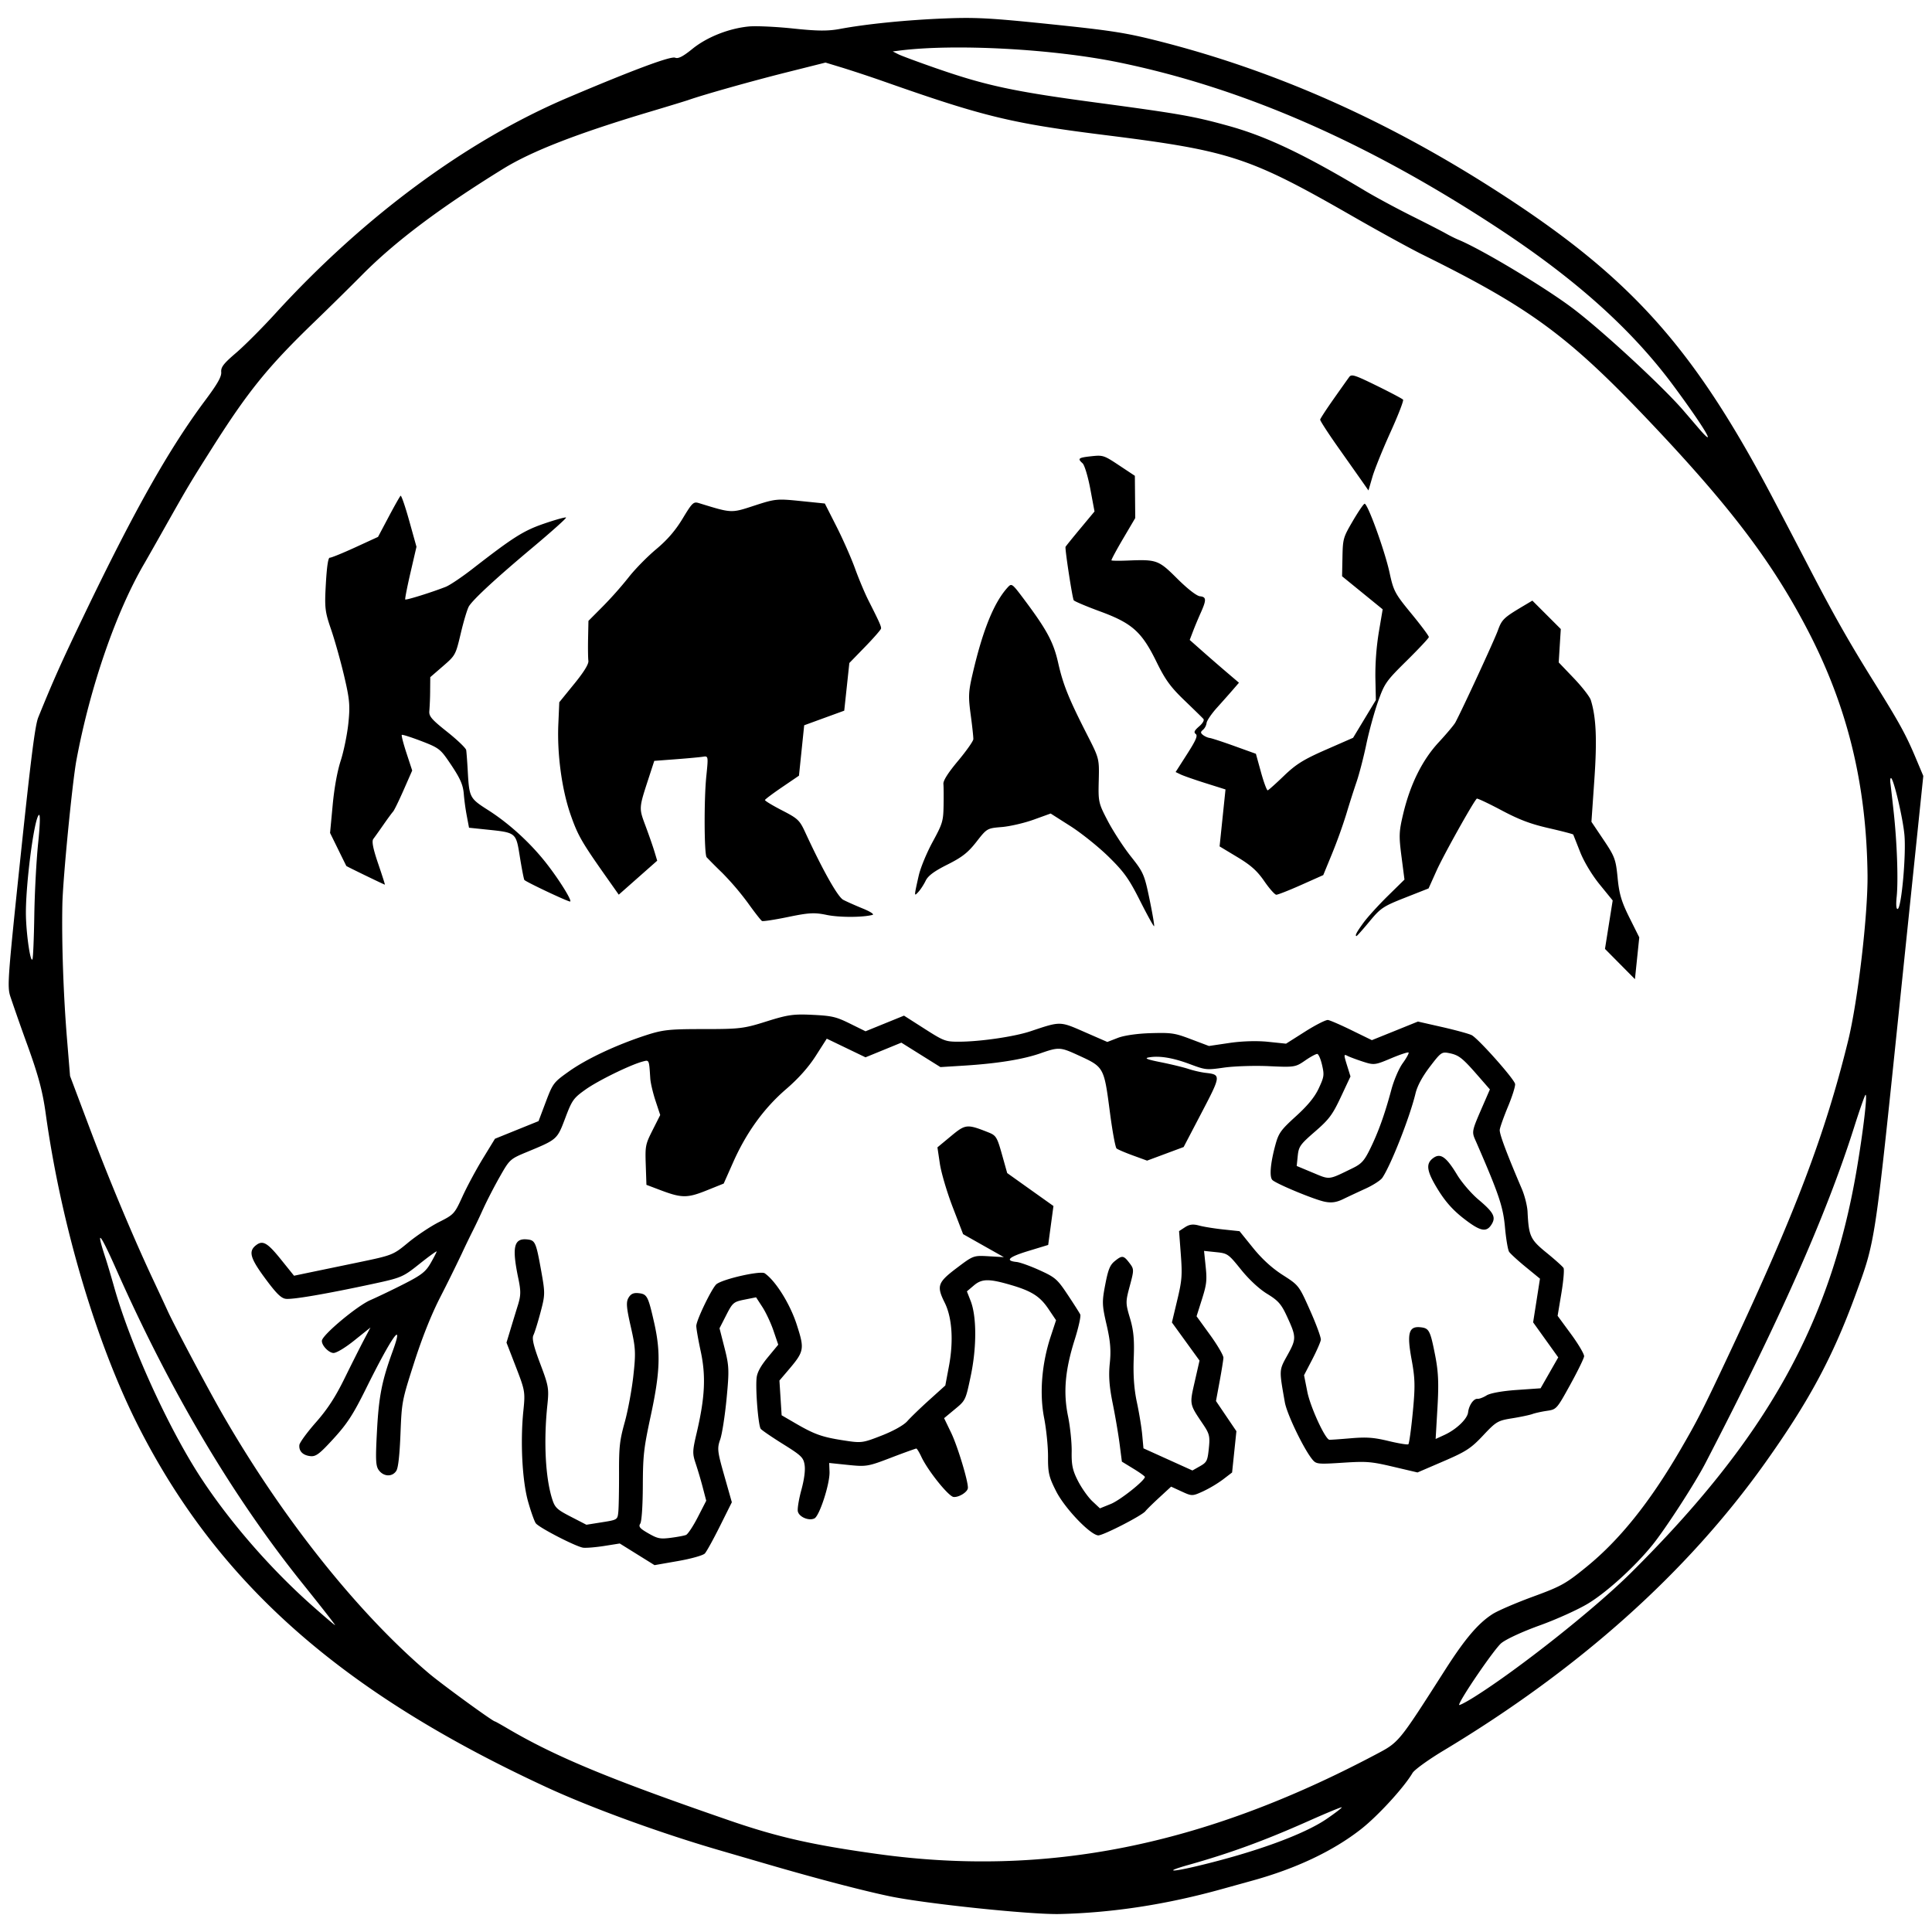 <svg xmlns="http://www.w3.org/2000/svg" width="1110" height="1110"><path d="M21.97 412.205c8.733-21.52 13.258-31.627 26.315-58.806 28.94-60.265 48.86-95.56 69.646-123.418 7.027-9.405 9.39-13.59 9.173-16.184-.247-2.857 1.313-4.896 8.51-11.05 4.848-4.154 14.878-14.191 22.29-22.314C209.02 124.414 268.12 80.78 326.285 56.08c37.642-15.983 59.177-23.99 61.617-22.932 1.714.749 4.502-.68 9.884-5.05 8.339-6.772 20.901-11.76 32.43-12.887 4.115-.394 15.573.131 25.472 1.174 13.93 1.474 19.998 1.528 26.917.231 15.242-2.834 38.043-5.127 59.894-6.007 18.038-.734 26.562-.27 60.96 3.29 34.168 3.536 42.947 4.88 60.335 9.234 65.98 16.5 129.125 44.104 191.668 83.77 80.148 50.837 116.523 90.841 163.222 179.52a8958.165 8958.165 0 0121.203 40.592c13.744 26.484 22.546 42.012 36.97 65.122 14.276 22.894 18.13 29.89 23.666 43.031l4.478 10.633-13.389 129.178c-14.616 141.093-14.084 137.572-25.558 168.944-13.126 35.858-26.715 61.122-51.933 96.563-44.808 62.975-106.81 118.446-184.75 165.268-8.725 5.243-16.755 11.05-17.851 12.91-4.865 8.285-19.867 24.655-29.573 32.252-16.022 12.548-37.194 22.585-62.289 29.527l-18.029 4.996c-31.704 8.786-62.35 13.489-92.749 14.23-16.709.402-77.553-5.96-97.96-10.254-15.621-3.281-41.48-10.053-69.509-18.215l-28.77-8.377c-33.618-9.791-73.213-24.245-98.655-36.013C196.543 972.49 125.807 910.086 79.95 820.34c-24.407-47.787-44.792-116.36-53.71-180.695-1.737-12.562-4.162-21.642-10.346-38.792a1305.915 1305.915 0 01-9.984-28.422c-1.8-5.683-1.452-10.378 5.891-80.225 5.977-56.806 8.355-75.546 10.17-79.993zm-7.057 114.693c.386 11.66 2.672 26.508 3.737 24.207.378-.803.85-12.154 1.058-25.218.208-13.065 1.189-31.635 2.193-41.279 1.135-10.949 1.297-17.103.432-16.392-2.864 2.355-7.945 42.521-7.412 58.682zm20.925-7.505c-.463 21.851.587 52.32 2.68 77.739l1.729 21.064 11.119 29.534c11.242 29.866 25.248 63.315 36.807 87.915 3.475 7.405 7.127 15.25 8.115 17.435 3.63 8.053 23.157 44.815 31.55 59.424 34.399 59.81 77.793 114.3 118.6 148.914 7.212 6.115 36.507 27.465 37.897 27.604.254 0 3.49 1.83 7.18 4 27.72 16.307 58.644 29.132 127.588 52.906 27.782 9.575 47.819 14.107 85.399 19.304 96.331 13.296 186.548-4.71 285.412-56.953 14.053-7.428 13.127-6.293 40.537-49.154 11.312-17.682 18.871-26.546 27.118-31.812 2.996-1.915 13.435-6.409 23.21-9.992 16.3-5.976 18.864-7.412 31.086-17.404 18.81-15.38 36.075-36.931 53.41-66.69 10.114-17.357 13.095-23.24 28.916-56.952 37.286-79.453 54.397-124.569 67.593-178.232 5.62-22.855 11.458-72.813 11.172-95.653-.64-52.026-11.559-96.547-34.452-140.497-20.338-39.04-44.321-70.69-90.325-119.226-47.054-49.64-68.844-65.693-130.769-96.316-7.05-3.483-25.064-13.366-40.035-21.96-59.578-34.182-70.458-37.757-142.127-46.737-53.98-6.757-69.817-10.579-126.832-30.631a752.988 752.988 0 00-24.214-8.053l-9.922-3.02-22.693 5.699c-19.682 4.942-47.247 12.71-56.057 15.798-1.544.54-11.25 3.505-21.566 6.586-42.097 12.555-68.388 22.77-84.92 32.97-36.267 22.392-62.08 41.804-81.074 61-6.988 7.049-19.126 19.01-26.97 26.576-26.979 26.006-38.376 40.05-59.208 72.952-12.918 20.407-13.844 21.975-27.928 46.945a2992.485 2992.485 0 01-10.825 19.08c-16.293 27.743-31.257 71.036-39.125 113.149-2.362 12.694-7.767 67.971-8.076 82.696zm111.095 196.169c3.945-3.204 6.602-1.73 14.431 7.992l7.567 9.396 7.752-1.621 28.415-5.891c20.539-4.263 20.693-4.324 29.48-11.582 4.865-4 12.802-9.29 17.643-11.737 8.579-4.324 8.919-4.695 13.513-14.748 2.579-5.667 7.837-15.442 11.667-21.712l6.972-11.405 12.517-5.065 12.524-5.065 4.17-11.05c4.045-10.686 4.478-11.265 13.31-17.527 10.131-7.196 27.026-15.134 43.966-20.678 9.953-3.243 13.513-3.636 33.364-3.629 20.77 0 23.141-.285 36.16-4.4 12.222-3.846 15.458-4.31 26.46-3.777 11.166.549 13.505 1.097 21.481 5.027l8.957 4.417 11.042-4.494 11.057-4.494 11.72 7.49c11.104 7.096 12.139 7.49 19.66 7.482 12.215 0 31.981-2.88 41.262-5.984 17.443-5.838 16.763-5.853 31.195.463l12.98 5.667 6.091-2.355c3.63-1.397 11.289-2.494 18.964-2.702 11.891-.324 13.66-.077 23.102 3.513l10.231 3.86 11.783-1.744c7.196-1.066 15.806-1.32 22.137-.664l10.37 1.08 10.964-6.949c6.038-3.822 11.938-6.818 13.127-6.655 1.173.162 7.335 2.833 13.674 5.945l11.544 5.637 13.234-5.336 13.234-5.35 13.938 3.165c7.66 1.745 15.272 3.822 16.917 4.633 3.637 1.776 24.338 25.017 24.963 28.028.247 1.182-1.575 7.02-4.046 12.972-2.47 5.946-4.617 11.968-4.764 13.39-.24 2.316 3.869 13.319 12.67 33.927 1.661 3.876 3.144 9.79 3.306 13.142.687 14.076 1.56 15.96 10.94 23.596 4.842 3.938 9.22 7.876 9.73 8.725.51.865-.047 7.405-1.236 14.532l-2.162 12.964 7.722 10.517c4.246 5.783 7.62 11.52 7.505 12.74-.124 1.235-3.722 8.601-8.007 16.37-7.69 13.944-7.868 14.145-13.335 14.948-3.05.44-6.81 1.274-8.347 1.837-1.544.564-6.764 1.668-11.597 2.448-8.347 1.344-9.212 1.853-16.748 9.868-6.965 7.412-9.783 9.25-22.817 14.856l-14.87 6.4-13.961-3.28c-12.717-2.997-15.304-3.197-28.94-2.317-13.698.896-15.157.78-17.095-1.375-4.772-5.312-14.995-26.337-16.23-33.387-3.336-18.994-3.382-18.207 1.56-27.14 5.15-9.312 5.126-10.378-.448-22.415-3.166-6.834-4.95-8.841-11.258-12.702-4.587-2.803-10.409-8.208-15.01-13.922-7.297-9.057-7.714-9.35-14.385-10.038l-6.872-.718.934 9.034c.818 7.884.54 10.278-2.147 18.779l-3.088 9.744 7.768 10.717c4.27 5.9 7.72 11.806 7.66 13.127-.055 1.312-1.043 7.443-2.186 13.62l-2.085 11.235 5.86 8.663 5.869 8.671-1.235 11.86-1.236 11.86-5.22 4a71.57 71.57 0 01-11.481 6.841c-6.154 2.803-6.363 2.803-12.3.077l-6.046-2.78-6.78 6.247c-3.729 3.436-7.304 6.95-7.953 7.814-1.876 2.525-24.677 14.208-27.202 13.945-4.764-.494-19.149-15.597-24.067-25.249-4.185-8.223-4.772-10.694-4.71-19.86.038-5.76-.973-15.843-2.255-22.414-2.741-14.015-1.359-31.11 3.776-46.715l3.088-9.381-4.409-6.54c-4.81-7.135-9.605-10.2-21.35-13.651-12.724-3.745-16.832-3.707-21.41.17l-4.054 3.435 2.139 5.46c3.505 8.94 3.544 26.576.092 43.046-2.95 14.068-2.98 14.13-9.15 19.226l-6.177 5.127 4.054 8.401c3.714 7.706 9.953 28.338 9.605 31.789-.231 2.309-5.212 5.39-8.207 5.08-2.92-.3-14.825-15.156-18.547-23.14-1.182-2.525-2.463-4.633-2.857-4.672-.386 0-6.91 2.317-14.5 5.235-13.228 5.081-14.27 5.25-24.686 4.178l-10.88-1.128.194 5.073c.247 6.78-5.753 25.334-8.664 26.77-3.212 1.59-8.88-.818-9.551-4.069-.309-1.506.594-7.026 2.023-12.246 1.652-6.084 2.332-11.227 1.884-14.292-.641-4.34-1.807-5.482-12.354-12.061-6.409-4-12.2-7.953-12.856-8.787-1.39-1.753-3.081-22.276-2.394-29.164.309-3.22 2.316-6.918 6.455-11.93l5.992-7.257-2.733-8.023c-1.498-4.409-4.37-10.532-6.37-13.605l-3.637-5.59-6.64 1.328c-6.278 1.259-6.834 1.73-10.502 8.895l-3.86 7.567 2.88 11.296c2.64 10.355 2.74 12.802 1.173 29.164-.942 9.814-2.586 20.369-3.667 23.442-1.807 5.142-1.622 6.795 2.37 20.817l4.324 15.234-6.849 13.744c-3.768 7.552-7.667 14.624-8.671 15.698-1.004 1.08-7.914 3.026-15.358 4.324l-13.535 2.37-9.992-6.216-9.991-6.223-8.772 1.39c-4.818.764-10.285 1.235-12.138 1.042-3.845-.401-25.14-11.327-27.295-14.006-.78-.973-2.78-6.54-4.432-12.378-3.397-11.968-4.57-34.499-2.733-52.374 1.096-10.678.942-11.566-4.285-25.079l-5.42-14.014 2.254-7.451c1.235-4.108 3.173-10.44 4.308-14.084 1.722-5.56 1.753-8.046.224-15.389-3.76-17.983-2.571-23.148 5.127-22.353 4.594.479 5.065 1.544 8.077 18.354 2.239 12.508 2.231 13.466-.44 23.527-1.53 5.768-3.36 11.682-4.077 13.126-.942 1.93.116 6.393 3.884 16.346 4.864 12.856 5.119 14.339 4.115 23.921-2.177 20.801-1.12 41.502 2.749 53.787 1.583 5.034 2.726 6.123 10.733 10.246l8.956 4.618 8.957-1.421c8.903-1.413 8.957-1.444 9.397-6.139.247-2.602.425-12.531.402-22.067-.047-15.211.355-18.794 3.273-29.295 1.83-6.579 4.054-18.555 4.942-26.616 1.467-13.25 1.336-15.944-1.467-28.237-2.533-11.126-2.764-14.137-1.297-16.64 1.29-2.192 2.864-2.933 5.652-2.648 4.996.518 5.567 1.583 8.988 16.586 3.937 17.311 3.544 28.654-1.869 53.849-4.038 18.801-4.478 22.631-4.556 40.305-.046 11.436-.656 20.408-1.467 21.666-1.135 1.753-.278 2.78 4.633 5.59 5.366 3.074 6.772 3.352 12.88 2.58 3.767-.48 7.72-1.22 8.77-1.653 1.059-.424 4.1-5.019 6.765-10.215l4.849-9.436-1.954-7.482a252.682 252.682 0 00-4.077-13.82c-1.969-5.854-1.93-7.236.54-17.706 4.765-20.315 5.375-32.685 2.302-46.915-1.498-6.957-2.633-13.582-2.517-14.717.417-4.007 9.265-22.106 11.674-23.859 4.17-3.05 25.326-7.775 27.635-6.177 6.324 4.386 14.594 17.682 18.423 29.588 4.556 14.169 4.347 15.227-5.196 26.423l-4.78 5.605.634 9.976.633 9.976 7.721 4.494c11.042 6.44 15.389 8 27.588 9.9 10.579 1.651 11.096 1.582 22.169-2.742 6.787-2.648 12.693-5.969 14.724-8.27 1.861-2.115 7.536-7.597 12.61-12.176l9.226-8.324 2.062-10.964c2.74-14.524 1.853-28.044-2.41-36.6-4.787-9.613-4.084-11.636 6.95-19.96 9.466-7.157 9.636-7.219 18.3-6.717l8.74.51-11.713-6.602-11.706-6.61-5.968-15.496c-3.282-8.525-6.602-19.744-7.382-24.94l-1.405-9.428 7.767-6.44c8.417-6.972 9.189-7.05 21.62-2.123 4.293 1.706 4.911 2.726 7.683 12.601l3.011 10.733 13.281 9.466 13.296 9.459-1.513 11.18-1.513 11.189-11.444 3.482c-11.327 3.452-13.59 5.598-6.67 6.309 1.968.208 7.921 2.347 13.234 4.764 8.926 4.053 10.138 5.111 16.06 14.014 3.529 5.297 6.795 10.424 7.243 11.381.455.965-.973 7.444-3.174 14.408-5.551 17.559-6.671 30.33-3.853 44.035 1.243 6.061 2.193 15.25 2.1 20.43-.139 7.645.549 10.81 3.66 16.849 2.108 4.092 5.791 9.296 8.2 11.559l4.37 4.108 6.301-2.548c5.305-2.155 19.327-13.258 19.535-15.49.04-.378-2.918-2.509-6.578-4.74l-6.64-4.062-1.32-10.238c-.727-5.637-2.518-16.138-3.985-23.35-1.938-9.574-2.394-15.76-1.645-22.917.772-7.459.332-12.74-1.837-22.114-2.626-11.327-2.687-13.188-.78-23.064 1.675-8.702 2.71-11.273 5.459-13.512 4.27-3.46 5.08-3.351 8.47 1.097 2.656 3.482 2.656 3.93.178 13.149-2.471 9.158-2.471 9.914.123 18.585 2.07 6.926 2.564 12.316 2.139 23.126-.378 9.482.208 17.682 1.807 25.11 1.297 6.061 2.687 14.5 3.073 18.755l.71 7.729 14.06 6.362 14.07 6.363 4.308-2.44c3.953-2.24 4.385-3.089 5.119-10.223.726-7.004.386-8.417-3.436-14.076-7.775-11.52-7.683-11.057-4.648-24.377l2.74-12.03-7.937-10.956-7.93-10.949 3.058-12.81c2.726-11.366 2.95-14.307 2.062-26.23l-1.012-13.434 3.428-2.24c2.549-1.652 4.633-1.907 8.054-.965 2.532.695 8.802 1.707 13.937 2.255l9.327.988 7.76 9.613c5.174 6.394 10.88 11.605 17.065 15.567 9.242 5.914 9.32 6.022 15.728 20.415 3.544 7.953 6.316 15.52 6.154 16.802-.155 1.281-2.394 6.385-4.965 11.35l-4.68 9.003 1.893 9.56c1.73 8.724 10.269 27.271 12.663 27.518.556.077 6.076-.324 12.277-.85 9.157-.771 13.242-.47 21.758 1.584 5.776 1.39 10.872 2.231 11.335 1.853.464-.379 1.606-8.594 2.54-18.261 1.445-15.026 1.344-19.45-.679-30.446-2.78-15.033-1.637-19.21 5.035-18.516 5.026.518 5.66 1.715 8.493 16.092 1.86 9.466 2.154 16.006 1.336 30.098l-1.05 17.998 5.096-2.34c6.795-3.127 13.118-9.165 13.55-12.956.472-4.077 3.213-8 5.421-7.768.98.1 3.32-.787 5.212-1.968 2.054-1.29 8.972-2.54 17.219-3.12l13.798-.965 5.073-8.88 5.073-8.88-7.212-10.06-7.22-10.069 1.97-12.547 1.96-12.547-8.23-6.741c-4.525-3.706-8.803-7.629-9.513-8.725-.695-1.097-1.76-7.428-2.363-14.068-1.058-11.783-3.474-18.964-16.276-48.406-3.073-7.065-3.413-5.382 4.957-24.67l2.656-6.123-6.926-7.937c-8.872-10.177-10.91-11.783-16.408-12.895-4.316-.872-4.81-.517-11.173 7.83-4.362 5.737-7.196 11.003-8.23 15.311-3.26 13.574-14.092 41.116-19.065 48.467-.98 1.444-5.281 4.231-9.559 6.185-4.27 1.953-10.138 4.695-13.026 6.1-3.853 1.853-6.679 2.24-10.54 1.451-6.06-1.235-27.75-10.238-30.036-12.462-1.814-1.776-1.158-9.605 1.714-20.153 1.854-6.833 3.128-8.601 11.853-16.523 6.825-6.208 10.763-11.034 13.08-16.022 3.073-6.625 3.212-7.59 1.892-13.358-.788-3.428-2.023-6.293-2.757-6.37-.734-.077-3.884 1.629-7.011 3.791-5.513 3.814-6.13 3.907-20.755 3.228-8.293-.387-19.813 0-25.604.795-10.362 1.475-10.686 1.444-19.998-2.03-9.76-3.645-17.605-4.904-23.59-3.769-2.532.471-.671 1.197 7.128 2.749 5.806 1.158 12.902 2.888 15.767 3.83 2.864.95 7.304 1.969 9.868 2.262 8.987 1.035 8.949 1.444-2.278 22.91l-10.308 19.712-10.501 3.907-10.501 3.907-8.154-2.973c-4.486-1.637-8.71-3.443-9.382-4.015-.671-.564-2.355-9.636-3.737-20.153-3.536-26.978-3.29-26.523-18.709-33.595-9.852-4.517-10.887-4.556-21.249-.935-10.038 3.514-24.809 5.892-44.066 7.096l-13.435.834-11.227-7.018-11.227-7.027-10.3 4.224-10.292 4.208-11.127-5.359-11.126-5.358-6.324 9.883c-4.185 6.54-9.945 13.003-17.041 19.11-12.725 10.965-22.817 24.902-30.422 42.028l-5.436 12.23-9.76 3.923c-11.073 4.455-14.346 4.447-26.191 0l-8.44-3.197-.386-11.443c-.362-10.972-.2-11.798 3.962-20.052l4.347-8.61-2.718-8.23c-1.49-4.525-2.842-10.293-2.996-12.81-.695-10.926-.587-10.694-4.324-9.698-7.181 1.907-25.612 10.933-32.831 16.06-6.965 4.957-7.799 6.115-11.69 16.423-4.656 12.324-4.595 12.27-21.713 19.366-10.038 4.161-10.192 4.3-15.93 14.392-3.18 5.598-7.489 13.953-9.558 18.555a316.468 316.468 0 01-5.776 12.2 481.273 481.273 0 00-6.501 13.465 982.776 982.776 0 01-12.354 24.995c-5.112 9.968-10.347 23.117-14.964 37.518-7.011 21.874-7.112 22.407-7.853 40.869-.494 12.439-1.297 19.574-2.394 21.31-2.223 3.499-6.98 3.475-9.837-.076-2.007-2.471-2.185-5.622-1.281-22.67 1.073-20.076 2.78-28.778 9.01-45.927 6.842-18.81-.347-8.74-15.288 21.404-7.382 14.902-10.763 20.122-18.608 28.723-8.077 8.841-10.177 10.44-13.335 10.115-4.332-.455-6.718-2.857-6.355-6.409.147-1.374 4.401-7.211 9.474-12.972 6.749-7.682 11.173-14.477 16.57-25.472 4.054-8.247 9.042-18.153 11.088-22.022l3.706-7.026-9.312 7.459c-5.374 4.308-10.477 7.335-12.068 7.173-2.88-.301-6.772-4.556-6.51-7.104.348-3.359 20.123-19.89 27.798-23.257 4.393-1.922 13.234-6.169 19.65-9.443 9.753-4.98 12.224-6.918 15.034-11.837 1.853-3.227 3.398-6.23 3.444-6.67.046-.433-4.378 2.756-9.83 7.103-9.697 7.721-10.292 7.968-27.82 11.729-25.897 5.559-44.83 8.802-48.914 8.377-2.741-.285-5.483-2.972-11.922-11.682-8.594-11.613-9.729-15.528-5.467-18.995zm607.224-41.85c10.115 4.216 8.756 4.37 22.855-2.494 5.25-2.556 6.818-4.285 10.27-11.35 4.694-9.59 8.338-19.782 12.09-33.774 1.491-5.559 4.333-12.184 6.549-15.257 2.162-2.98 3.667-5.737 3.358-6.115-.308-.379-4.849 1.127-10.1 3.335-9.21 3.892-9.759 3.954-16.183 1.877-3.652-1.19-7.66-2.687-8.895-3.328-2.077-1.081-2.093-.664-.232 5.335l2.03 6.517-5.528 11.798c-4.802 10.231-6.771 12.872-14.848 19.867-8.509 7.382-9.366 8.587-9.922 13.922L745 669.89zM189.454 320.43c.75.077 7.305-2.58 14.555-5.907l13.18-6.054 6.1-11.504c3.352-6.332 6.44-11.791 6.872-12.138.417-.348 2.649 6.107 4.942 14.346l4.177 14.972-3.443 14.863c-1.892 8.177-3.243 15.103-3.012 15.397.433.525 15.103-4.046 23.257-7.25 2.317-.904 9.158-5.498 15.211-10.193 23.743-18.454 29.496-22.083 41.495-26.19 6.548-2.24 12.146-3.784 12.431-3.414.301.356-8.354 8.108-19.218 17.219-20.694 17.342-33.797 29.418-36.538 33.68-.895 1.39-2.996 8.301-4.663 15.358-3.012 12.725-3.089 12.88-10.308 19.134l-7.282 6.308-.077 7.938a171.53 171.53 0 01-.463 11.49c-.31 3.003 1.282 4.856 10.23 11.967 5.83 4.633 10.749 9.35 10.942 10.486.185 1.127.602 6.633.91 12.215.835 15.026 1.09 15.52 11.691 22.276 12.076 7.706 24.145 18.717 33.356 30.438 7.49 9.52 15.366 22.253 13.675 22.083-1.907-.2-25.627-11.428-26.222-12.416-.332-.556-1.49-6.532-2.579-13.28-2.262-14.108-1.969-13.868-19.427-15.675l-9.775-1.02-1.313-6.972a130.12 130.12 0 01-1.652-11.968c-.417-5.899-2.085-9.567-8.849-19.442-4.663-6.795-5.868-7.683-15.636-11.412-5.821-2.224-10.848-3.822-11.172-3.552-.325.255.888 4.972 2.694 10.478l3.282 9.999-4.926 11.204c-2.71 6.161-5.444 11.76-6.077 12.431-.633.68-3.12 4.054-5.52 7.513-2.41 3.459-5.02 7.127-5.807 8.154-1.004 1.312-.178 5.544 2.733 14.091 2.293 6.718 4.046 12.2 3.9 12.184-.587-.077-21.968-10.447-22.145-10.74-.108-.178-2.255-4.517-4.772-9.652l-4.579-9.327 1.49-15.906c.942-10.076 2.656-19.512 4.656-25.697 1.738-5.374 3.706-15.033 4.37-21.45 1.05-10.138.726-13.728-2.447-27.202-2.008-8.532-5.39-20.547-7.498-26.693-3.52-10.246-3.775-12.431-2.988-26.245.564-9.899 1.336-15.018 2.24-14.925zm140.429 72.519c5.675-6.988 8.416-11.459 8.161-13.296-.208-1.53-.285-7.32-.17-12.864l.209-10.077 8.324-8.37a219.264 219.264 0 0014.763-16.654c3.544-4.556 10.632-11.799 15.751-16.084 6.486-5.42 11.135-10.81 15.289-17.69 5.575-9.219 6.223-9.829 9.435-8.833 18.94 5.83 18.33 5.799 31.758 1.413 11.992-3.915 13.073-4.015 26.5-2.64l13.991 1.428 6.671 13.15c3.668 7.226 8.463 18.083 10.656 24.129 2.185 6.038 5.644 14.284 7.683 18.307 6.208 12.27 7.428 14.98 7.296 16.222-.07.665-4.192 5.39-9.173 10.517l-9.05 9.312-1.466 13.69-1.467 13.698-11.505 4.192-11.505 4.2-1.498 14.478-1.498 14.478-9.682 6.594c-5.328 3.629-9.76 6.95-9.86 7.39-.1.44 4.285 3.096 9.736 5.906 9.212 4.749 10.161 5.644 13.42 12.702 10.107 21.851 18.655 37.04 21.813 38.722 1.853.989 6.872 3.22 11.134 4.965 4.463 1.815 6.872 3.39 5.675 3.707-5.768 1.497-19.18 1.505-26.384 0-6.926-1.444-10.177-1.267-22.06 1.189-7.667 1.582-14.431 2.625-15.026 2.316-.602-.309-4.215-4.926-8.03-10.262a159.292 159.292 0 00-14.902-17.473 347.106 347.106 0 01-8.88-8.88c-1.428-1.698-1.56-33.155-.2-46.451 1.189-11.606 1.158-11.814-1.869-11.32-1.699.27-8.694.927-15.55 1.444l-12.47.942-3.012 9.25c-5.938 18.207-5.9 17.643-1.969 28.23 2.008 5.389 4.324 12.068 5.15 14.84l1.514 5.034-11.042 9.76-11.042 9.76-7.28-10.324c-14.054-19.92-16.254-23.781-20.37-35.556-5.042-14.416-7.806-34.77-7.073-51.927l.549-12.74 8.547-10.524zM527.859 503c.973-4.347 4.54-12.995 7.93-19.226 5.737-10.547 6.169-11.968 6.331-20.894.1-5.266.054-10.88-.1-12.462-.186-1.9 2.671-6.409 8.416-13.273 4.772-5.714 8.725-11.32 8.78-12.462.053-1.135-.618-7.413-1.506-13.96-1.421-10.548-1.313-13.189.996-23.172 5.899-25.581 12.416-41.619 20.4-50.243 2.084-2.255 2.501-1.962 8.694 6.293 13.636 18.16 17.427 25.156 20.152 37.217 2.865 12.64 6.023 20.461 16.686 41.386 6.934 13.59 6.95 13.667 6.633 26.284-.317 12.253-.154 12.972 5.274 23.334 3.088 5.868 9.026 14.994 13.203 20.26 7.189 9.065 7.768 10.386 10.71 24.616 1.714 8.27 2.888 15.219 2.617 15.443-.278.224-3.907-6.355-8.076-14.617-6.37-12.647-9.227-16.64-18.091-25.326-5.791-5.675-15.644-13.574-21.898-17.558l-11.374-7.243-9.798 3.537c-5.382 1.938-13.613 3.845-18.284 4.231-8.417.695-8.525.757-14.563 8.486-4.864 6.223-8.208 8.84-16.663 13.08-7.644 3.83-11.118 6.416-12.524 9.32-1.073 2.208-2.95 5.096-4.185 6.416-2.509 2.702-2.517 2.764.232-9.467zm92.718-199.21l8.262-9.938-2.417-12.918c-1.328-7.104-3.328-13.736-4.44-14.748-3.073-2.764-2.47-3.243 5.042-4.061 6.672-.726 7.258-.533 15.96 5.25l9.034 5.992.108 12.138.109 12.13-7.02 11.922c-3.86 6.556-6.84 12.123-6.64 12.385.217.255 4.324.309 9.127.116 16.987-.687 17.86-.37 28.708 10.424 5.992 5.945 11.088 9.899 13.034 10.1 3.737.385 3.783 2.03.309 9.751-1.36 3.035-3.32 7.722-4.347 10.424l-1.877 4.911 7.258 6.424a1153.388 1153.388 0 0014.154 12.293l6.887 5.86-3.397 3.93c-1.861 2.162-5.992 6.818-9.173 10.347-3.182 3.529-5.9 7.52-6.038 8.872a6.718 6.718 0 01-2.085 3.938c-1.452 1.181-1.444 1.776.038 2.95 1.02.802 2.757 1.567 3.853 1.706 1.097.139 7.513 2.239 14.262 4.671l12.269 4.417 2.934 10.632c1.622 5.845 3.359 10.509 3.86 10.362.518-.147 4.726-3.915 9.36-8.378 6.91-6.64 11.265-9.35 24.059-14.956l15.628-6.849 6.54-10.833 6.54-10.833-.278-12.817a155.894 155.894 0 011.953-26.075l2.24-13.25-11.66-9.497-11.667-9.498.224-10.98c.209-10.578.425-11.327 5.907-20.708 3.127-5.351 6.185-9.845 6.795-9.976 1.699-.386 11.66 27.094 14.377 39.68 2.27 10.485 3.058 11.953 12.547 23.496 5.567 6.772 10.077 12.817 10.007 13.435-.062.618-5.768 6.702-12.678 13.536-11.891 11.736-12.78 13.01-16.493 23.457-2.162 6.07-5.204 17.157-6.764 24.624-1.56 7.466-4.092 17.21-5.621 21.643a573.365 573.365 0 00-5.9 18.523 294.562 294.562 0 01-8.169 22.701l-5.042 12.262-12.693 5.66c-6.988 3.119-13.412 5.636-14.277 5.62-.865 0-3.977-3.528-6.91-7.783-4.101-5.953-7.676-9.15-15.505-13.86l-10.177-6.13 1.699-16.362 1.698-16.361-11.42-3.599c-6.277-1.976-12.724-4.23-14.33-5.003l-2.911-1.398 6.594-10.308c5.088-7.953 6.223-10.593 4.964-11.559-1.25-.972-.803-1.968 1.938-4.347 2.147-1.853 3.12-3.59 2.433-4.347-.618-.695-5.537-5.497-10.926-10.678-7.914-7.606-10.988-11.845-15.93-21.945-8.493-17.373-13.998-22.314-32.429-29.086-7.853-2.888-14.686-5.776-15.172-6.409-.757-.98-5.112-29.325-4.718-30.692.077-.263 3.853-4.942 8.393-10.408zm145.594-74.512c4.139-5.868 8.185-11.574 9.003-12.678 1.313-1.776 3.112-1.213 15.813 5.018 7.876 3.861 14.687 7.467 15.127 8.008.44.54-2.834 8.987-7.274 18.77-4.44 9.783-9.088 21.296-10.339 25.589l-2.27 7.798-3.088-4.416c-1.7-2.425-7.984-11.335-13.96-19.798-5.985-8.455-10.795-15.883-10.702-16.493.1-.617 3.551-5.922 7.69-11.79zm17.334 300.678c2.348-3.19 8.579-10.038 13.845-15.211l9.567-9.397-1.707-13.204c-1.544-11.945-1.46-14.284.927-24.353 4.077-17.18 10.964-31.086 20.5-41.371 4.486-4.841 8.78-9.96 9.536-11.374 4.038-7.536 22.346-47.154 24.36-52.721 2.333-6.447 3.36-7.436 14.725-14.192l5.135-3.058 8.17 8.162 8.169 8.17-.603 9.581-.594 9.59 8.679 9.08c4.771 4.989 9.157 10.64 9.76 12.555 3.073 9.892 3.644 22.508 2.046 45.603l-1.684 24.338 6.965 10.362c6.447 9.597 7.042 11.211 8.077 21.836.887 9.211 2.223 13.72 6.771 22.84l5.668 11.358-1.243 12.006-1.244 12-8.609-8.687-8.602-8.687 2.209-13.921 2.216-13.914-7.49-9.204c-4.401-5.405-9.034-13.103-11.22-18.67l-3.945-9.984c-.116-.286-6.424-1.93-14.014-3.668-10.563-2.417-16.956-4.833-27.287-10.315-7.42-3.938-13.775-6.927-14.107-6.656-1.8 1.474-19.118 32.445-23.087 41.286l-4.633 10.3-13.528 5.328c-12.555 4.95-14.037 5.945-20.461 13.713-3.822 4.61-7.15 8.355-7.413 8.324-1.08-.108.108-2.355 4.146-7.845zm39.488 135.726c4.4-3.575 7.736-1.382 14.222 9.358 2.641 4.355 8.123 10.733 12.192 14.154 8.803 7.412 10.2 10.084 7.506 14.346-2.966 4.687-6.471 3.915-16.022-3.506-6.162-4.795-10.501-9.675-14.779-16.624-6.293-10.215-7.05-14.531-3.12-17.728zm-762.4 57.007c1.003 3.065 3.235 10.54 4.941 16.6 9.35 33.156 31.094 81.006 49.818 109.644 16.655 25.465 40.059 52.366 64.088 73.662 6.864 6.077 12.74 11.08 13.064 11.119.325 0-8.045-10.687-18.593-23.82-40.274-50.151-75.978-110.362-107.234-180.85-9.42-21.234-11.806-23.72-6.084-6.355zM538.46 39.433c28.036 9.729 44.058 13.157 90.649 19.404 48.9 6.563 56.567 7.906 76.743 13.489 21.72 6.007 43.494 16.354 78.318 37.225 5.93 3.551 17.99 10.06 26.793 14.462 8.81 4.4 17.728 8.98 19.828 10.184 2.1 1.197 5.274 2.78 7.05 3.513 13.188 5.413 49.88 27.419 65.878 39.518 16.493 12.463 50.544 43.858 62.914 57.995 1.066 1.228 5.065 5.884 8.895 10.355 11.991 14.03 3.923.309-14.2-24.145-23.781-32.082-55.902-60.921-100.578-90.294-75.06-49.347-146.443-80.572-217.812-95.258-38.066-7.837-94.865-10.872-126.6-6.764l-3.42.44 3.204 1.622c1.76.888 11.814 4.602 22.338 8.262zm149.555 1032.64c33.318-7.953 61.23-18.145 74.28-27.102 4.934-3.382 8.802-6.363 8.586-6.617-.2-.255-8.864 3.32-19.25 7.953-25.271 11.25-44.945 18.438-68.828 25.156-14.014 3.938-10.47 4.355 5.212.61zm158.983-97.089c25.234-15.813 69.037-50.513 89.962-71.268 77.708-77.082 114.724-143.17 129.78-231.741 3.769-22.16 6.332-43.989 5.035-42.93-.463.37-3.42 8.801-6.563 18.731-15.868 50.096-42.406 110.014-85.476 193.011-6.022 11.598-22.878 37.619-30.399 46.9-10.022 12.385-25.967 26.909-36.784 33.51-5.691 3.475-18.223 9.15-27.844 12.617-10.1 3.637-19.488 7.976-22.214 10.27-4 3.358-23.65 32.082-24.206 35.387-.1.594 3.814-1.429 8.71-4.487zm240.984-508.529c1.93 17.698 2.687 39.086 1.73 48.676-.487 4.818-.24 7.49.64 7.057 2.132-1.035 4.819-30.77 3.823-42.344-.834-9.698-6.255-32.677-7.745-32.831-.394 0-.54 1.312-.316 3.003.223 1.691 1.065 9.089 1.868 16.447z"/></svg>